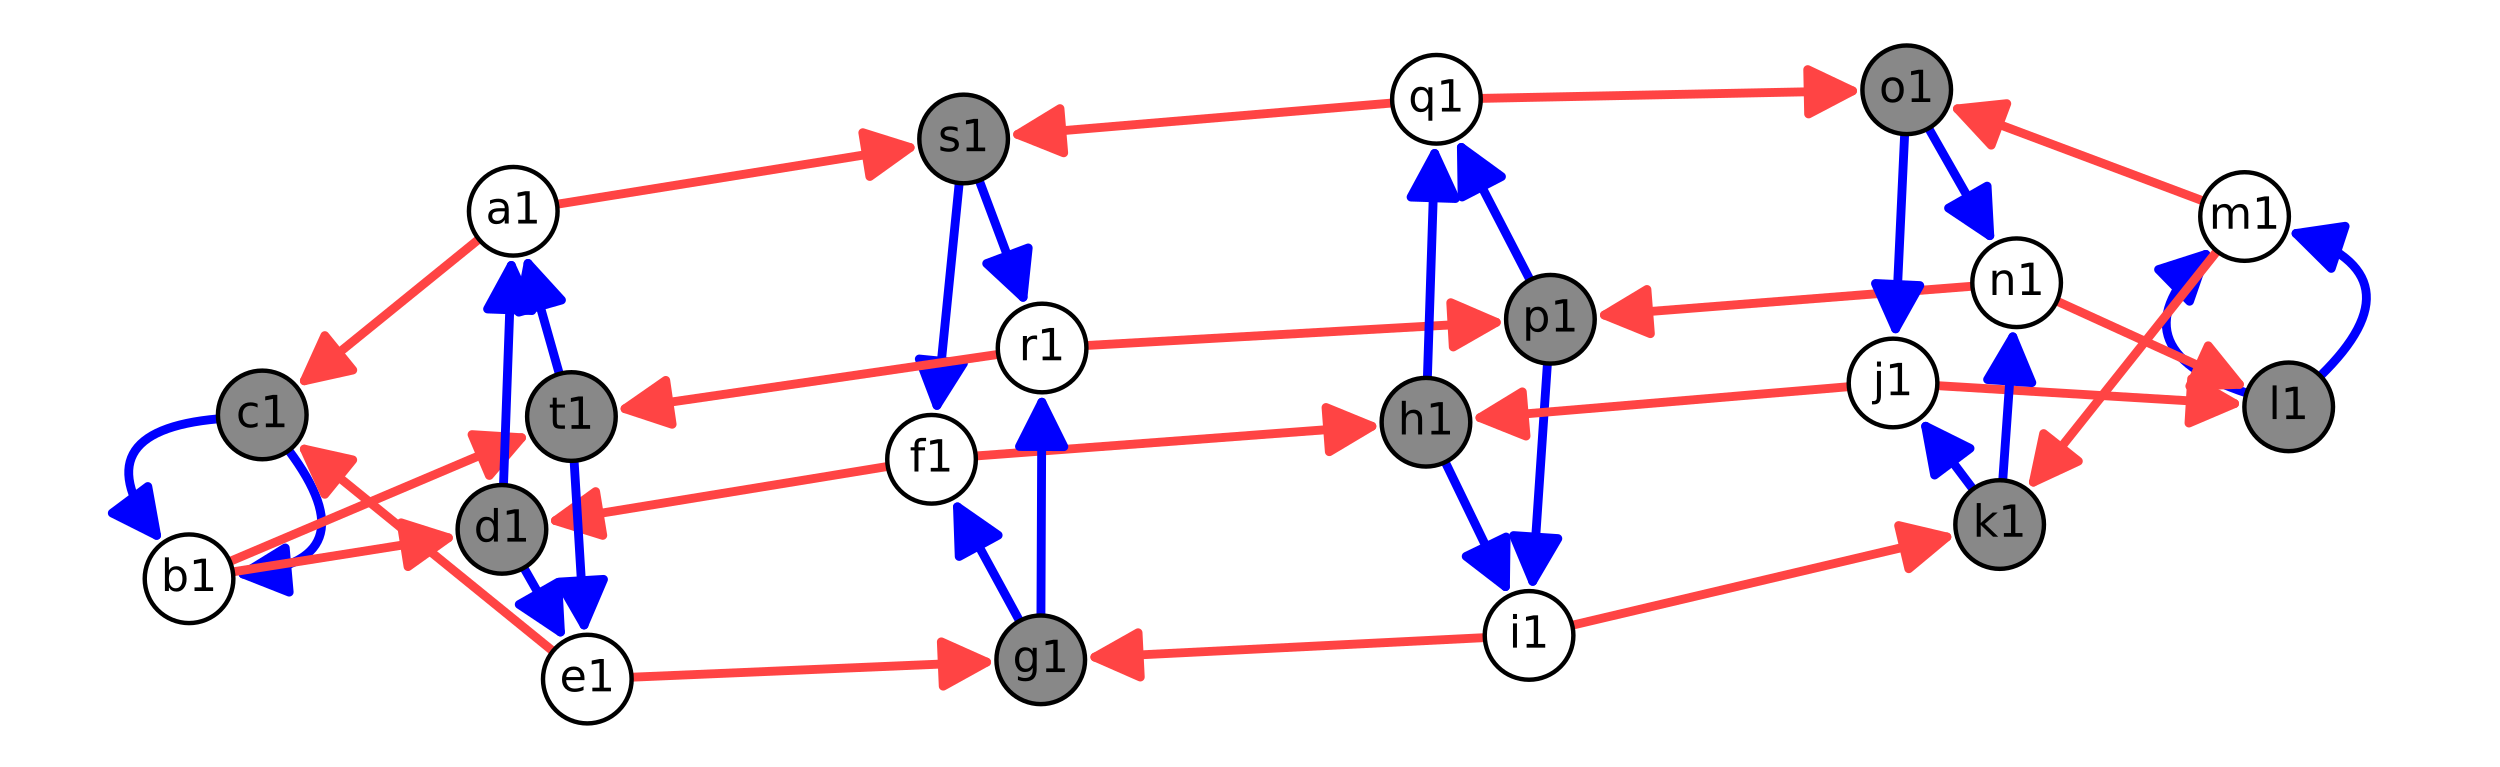 <?xml version="1.0" encoding="utf-8" standalone="no"?>
<!DOCTYPE svg PUBLIC "-//W3C//DTD SVG 1.1//EN"
  "http://www.w3.org/Graphics/SVG/1.1/DTD/svg11.dtd">
<!-- Created with matplotlib (http://matplotlib.org/) -->
<svg height="173pt" version="1.1" viewBox="0 0 564 173" width="564pt" xmlns="http://www.w3.org/2000/svg" xmlns:xlink="http://www.w3.org/1999/xlink">
 <defs>
  <style type="text/css">
*{stroke-linecap:butt;stroke-linejoin:round;stroke-miterlimit:100000;}
  </style>
 </defs>
 <g id="figure_1">
  <g id="patch_1">
   <path d="M 0 173.461 
L 564.48 173.461 
L 564.48 0 
L 0 0 
z
" style="fill:#ffffff;"/>
  </g>
  <g id="axes_1">
   <g id="patch_2">
    <path d="M 7.2 166.261 
L 557.28 166.261 
L 557.28 7.2 
L 7.2 7.2 
z
" style="fill:#ffffff;"/>
   </g>
   <g id="patch_3">
    <path clip-path="url(#p19820d0cd9)" d="M 54.835 129.487 
Q 84.036 126.893 65.149 101.618 
" style="fill:none;stroke:#0000ff;stroke-linecap:round;stroke-width:2.0;"/>
    <path clip-path="url(#p19820d0cd9)" d="M 65.238 133.582 
L 54.835 129.487 
L 64.353 123.621 
L 65.238 133.582 
z
" style="fill:#0000ff;stroke:#0000ff;stroke-linecap:round;stroke-width:2.0;"/>
   </g>
   <g id="patch_4">
    <path clip-path="url(#p19820d0cd9)" d="M 35.327 120.769 
Q 17.778 97.286 49.207 94.494 
" style="fill:none;stroke:#0000ff;stroke-linecap:round;stroke-width:2.0;"/>
    <path clip-path="url(#p19820d0cd9)" d="M 33.346 109.766 
L 35.327 120.769 
L 25.335 115.752 
L 33.346 109.766 
z
" style="fill:#0000ff;stroke:#0000ff;stroke-linecap:round;stroke-width:2.0;"/>
   </g>
   <g id="patch_5">
    <path clip-path="url(#p19820d0cd9)" d="M 523.481 84.801 
Q 546.702 62.123 517.996 52.671 
" style="fill:none;stroke:#0000ff;stroke-linecap:round;stroke-width:2.0;"/>
    <path clip-path="url(#p19820d0cd9)" d="M 525.931 60.548 
L 517.996 52.671 
L 529.059 51.05 
L 525.931 60.548 
z
" style="fill:#0000ff;stroke:#0000ff;stroke-linecap:round;stroke-width:2.0;"/>
   </g>
   <g id="patch_6">
    <path clip-path="url(#p19820d0cd9)" d="M 506.833 88.659 
Q 476.004 78.509 497.625 57.393 
" style="fill:none;stroke:#0000ff;stroke-linecap:round;stroke-width:2.0;"/>
    <path clip-path="url(#p19820d0cd9)" d="M 486.977 60.803 
L 497.625 57.393 
L 493.964 67.957 
L 486.977 60.803 
z
" style="fill:#0000ff;stroke:#0000ff;stroke-linecap:round;stroke-width:2.0;"/>
   </g>
   <g id="patch_7">
    <path clip-path="url(#p19820d0cd9)" d="M 345.781 131.142 
Q 347.364 107.687 349.098 82.002 
" style="fill:none;stroke:#0000ff;stroke-linecap:round;stroke-width:2.0;"/>
    <path clip-path="url(#p19820d0cd9)" d="M 351.443 121.501 
L 345.781 131.142 
L 341.466 120.828 
L 351.443 121.501 
z
" style="fill:#0000ff;stroke:#0000ff;stroke-linecap:round;stroke-width:2.0;"/>
   </g>
   <g id="patch_8">
    <path clip-path="url(#p19820d0cd9)" d="M 345.172 63.15 
Q 336.915 47.214 329.687 33.262 
" style="fill:none;stroke:#0000ff;stroke-linecap:round;stroke-width:2.0;"/>
    <path clip-path="url(#p19820d0cd9)" d="M 329.848 44.441 
L 329.687 33.262 
L 338.727 39.841 
L 329.848 44.441 
z
" style="fill:#0000ff;stroke:#0000ff;stroke-linecap:round;stroke-width:2.0;"/>
   </g>
   <g id="patch_9">
    <path clip-path="url(#p19820d0cd9)" d="M 68.659 101.325 
Q 95.831 123.407 124.739 146.899 
" style="fill:none;stroke:#ff4444;stroke-linecap:round;stroke-width:2.0;"/>
    <path clip-path="url(#p19820d0cd9)" d="M 73.266 111.512 
L 68.659 101.325 
L 79.572 103.751 
L 73.266 111.512 
z
" style="fill:#ff4444;stroke:#ff4444;stroke-linecap:round;stroke-width:2.0;"/>
   </g>
   <g id="patch_10">
    <path clip-path="url(#p19820d0cd9)" d="M 51.853 126.664 
Q 85.78 112.27 117.649 98.749 
" style="fill:none;stroke:#ff4444;stroke-linecap:round;stroke-width:2.0;"/>
    <path clip-path="url(#p19820d0cd9)" d="M 106.49 98.052 
L 117.649 98.749 
L 110.396 107.258 
L 106.49 98.052 
z
" style="fill:#ff4444;stroke:#ff4444;stroke-linecap:round;stroke-width:2.0;"/>
   </g>
   <g id="patch_11">
    <path clip-path="url(#p19820d0cd9)" d="M 434.429 96.171 
Q 439.094 102.367 445.105 110.349 
" style="fill:none;stroke:#0000ff;stroke-linecap:round;stroke-width:2.0;"/>
    <path clip-path="url(#p19820d0cd9)" d="M 436.45 107.167 
L 434.429 96.171 
L 444.439 101.152 
L 436.45 107.167 
z
" style="fill:#0000ff;stroke:#0000ff;stroke-linecap:round;stroke-width:2.0;"/>
   </g>
   <g id="patch_12">
    <path clip-path="url(#p19820d0cd9)" d="M 119.125 59.434 
Q 122.35 70.817 126.185 84.352 
" style="fill:none;stroke:#0000ff;stroke-linecap:round;stroke-width:2.0;"/>
    <path clip-path="url(#p19820d0cd9)" d="M 117.04 70.418 
L 119.125 59.434 
L 126.661 67.692 
L 117.04 70.418 
z
" style="fill:#0000ff;stroke:#0000ff;stroke-linecap:round;stroke-width:2.0;"/>
   </g>
   <g id="patch_13">
    <path clip-path="url(#p19820d0cd9)" d="M 211.374 91.443 
Q 213.774 67.483 216.397 41.297 
" style="fill:none;stroke:#0000ff;stroke-linecap:round;stroke-width:2.0;"/>
    <path clip-path="url(#p19820d0cd9)" d="M 217.346 81.991 
L 211.374 91.443 
L 207.395 80.995 
L 217.346 81.991 
z
" style="fill:#0000ff;stroke:#0000ff;stroke-linecap:round;stroke-width:2.0;"/>
   </g>
   <g id="patch_14">
    <path clip-path="url(#p19820d0cd9)" d="M 220.124 102.868 
Q 265.924 99.434 309.494 96.168 
" style="fill:none;stroke:#ff4444;stroke-linecap:round;stroke-width:2.0;"/>
    <path clip-path="url(#p19820d0cd9)" d="M 299.149 91.929 
L 309.494 96.168 
L 299.896 101.901 
L 299.149 91.929 
z
" style="fill:#ff4444;stroke:#ff4444;stroke-linecap:round;stroke-width:2.0;"/>
   </g>
   <g id="patch_15">
    <path clip-path="url(#p19820d0cd9)" d="M 314.096 23.236 
Q 270.726 26.875 229.585 30.327 
" style="fill:none;stroke:#ff4444;stroke-linecap:round;stroke-width:2.0;"/>
    <path clip-path="url(#p19820d0cd9)" d="M 239.968 34.473 
L 229.585 30.327 
L 239.132 24.508 
L 239.968 34.473 
z
" style="fill:#ff4444;stroke:#ff4444;stroke-linecap:round;stroke-width:2.0;"/>
   </g>
   <g id="patch_16">
    <path clip-path="url(#p19820d0cd9)" d="M 125.308 117.452 
Q 161.694 111.518 200.287 105.225 
" style="fill:none;stroke:#ff4444;stroke-linecap:round;stroke-width:2.0;"/>
    <path clip-path="url(#p19820d0cd9)" d="M 135.982 120.778 
L 125.308 117.452 
L 134.372 110.908 
L 135.982 120.778 
z
" style="fill:#ff4444;stroke:#ff4444;stroke-linecap:round;stroke-width:2.0;"/>
   </g>
   <g id="patch_17">
    <path clip-path="url(#p19820d0cd9)" d="M 118.186 128.106 
Q 122.865 136.313 126.437 142.577 
" style="fill:none;stroke:#0000ff;stroke-linecap:round;stroke-width:2.0;"/>
    <path clip-path="url(#p19820d0cd9)" d="M 125.828 131.414 
L 126.437 142.577 
L 117.141 136.367 
L 125.828 131.414 
z
" style="fill:#0000ff;stroke:#0000ff;stroke-linecap:round;stroke-width:2.0;"/>
   </g>
   <g id="patch_18">
    <path clip-path="url(#p19820d0cd9)" d="M 444.982 64.571 
Q 402.36 67.909 361.968 71.072 
" style="fill:none;stroke:#ff4444;stroke-linecap:round;stroke-width:2.0;"/>
    <path clip-path="url(#p19820d0cd9)" d="M 372.328 75.276 
L 361.968 71.072 
L 371.547 65.307 
L 372.328 75.276 
z
" style="fill:#ff4444;stroke:#ff4444;stroke-linecap:round;stroke-width:2.0;"/>
   </g>
   <g id="patch_19">
    <path clip-path="url(#p19820d0cd9)" d="M 448.895 53.161 
Q 442.552 42.024 435.102 28.944 
" style="fill:none;stroke:#0000ff;stroke-linecap:round;stroke-width:2.0;"/>
    <path clip-path="url(#p19820d0cd9)" d="M 448.29 41.997 
L 448.895 53.161 
L 439.601 46.946 
L 448.29 41.997 
z
" style="fill:#0000ff;stroke:#0000ff;stroke-linecap:round;stroke-width:2.0;"/>
   </g>
   <g id="patch_20">
    <path clip-path="url(#p19820d0cd9)" d="M 115.354 59.89 
Q 114.512 83.543 113.589 109.43 
" style="fill:none;stroke:#0000ff;stroke-linecap:round;stroke-width:2.0;"/>
    <path clip-path="url(#p19820d0cd9)" d="M 110.001 69.705 
L 115.354 59.89 
L 119.995 70.061 
L 110.001 69.705 
z
" style="fill:#0000ff;stroke:#0000ff;stroke-linecap:round;stroke-width:2.0;"/>
   </g>
   <g id="patch_21">
    <path clip-path="url(#p19820d0cd9)" d="M 326.047 104.253 
Q 333.325 119.3 339.63 132.335 
" style="fill:none;stroke:#0000ff;stroke-linecap:round;stroke-width:2.0;"/>
    <path clip-path="url(#p19820d0cd9)" d="M 339.777 121.155 
L 339.63 132.335 
L 330.774 125.51 
L 339.777 121.155 
z
" style="fill:#0000ff;stroke:#0000ff;stroke-linecap:round;stroke-width:2.0;"/>
   </g>
   <g id="patch_22">
    <path clip-path="url(#p19820d0cd9)" d="M 497.016 45.334 
Q 468.265 34.551 441.608 24.553 
" style="fill:none;stroke:#ff4444;stroke-linecap:round;stroke-width:2.0;"/>
    <path clip-path="url(#p19820d0cd9)" d="M 449.216 32.746 
L 441.608 24.553 
L 452.727 23.383 
L 449.216 32.746 
z
" style="fill:#ff4444;stroke:#ff4444;stroke-linecap:round;stroke-width:2.0;"/>
   </g>
   <g id="patch_23">
    <path clip-path="url(#p19820d0cd9)" d="M 52.525 129.009 
Q 77.942 124.995 101.15 121.33 
" style="fill:none;stroke:#ff4444;stroke-linecap:round;stroke-width:2.0;"/>
    <path clip-path="url(#p19820d0cd9)" d="M 90.492 117.951 
L 101.15 121.33 
L 92.052 127.829 
L 90.492 117.951 
z
" style="fill:#ff4444;stroke:#ff4444;stroke-linecap:round;stroke-width:2.0;"/>
   </g>
   <g id="patch_24">
    <path clip-path="url(#p19820d0cd9)" d="M 427.639 74.179 
Q 428.612 53.328 429.688 30.243 
" style="fill:none;stroke:#0000ff;stroke-linecap:round;stroke-width:2.0;"/>
    <path clip-path="url(#p19820d0cd9)" d="M 433.1 64.423 
L 427.639 74.179 
L 423.111 63.957 
L 433.1 64.423 
z
" style="fill:#0000ff;stroke:#0000ff;stroke-linecap:round;stroke-width:2.0;"/>
   </g>
   <g id="patch_25">
    <path clip-path="url(#p19820d0cd9)" d="M 337.558 72.718 
Q 292.434 75.269 245.078 77.946 
" style="fill:none;stroke:#ff4444;stroke-linecap:round;stroke-width:2.0;"/>
    <path clip-path="url(#p19820d0cd9)" d="M 327.291 68.29 
L 337.558 72.718 
L 327.856 78.274 
L 327.291 68.29 
z
" style="fill:#ff4444;stroke:#ff4444;stroke-linecap:round;stroke-width:2.0;"/>
   </g>
   <g id="patch_26">
    <path clip-path="url(#p19820d0cd9)" d="M 142.486 152.78 
Q 183.644 151.03 222.569 149.374 
" style="fill:none;stroke:#ff4444;stroke-linecap:round;stroke-width:2.0;"/>
    <path clip-path="url(#p19820d0cd9)" d="M 212.365 144.804 
L 222.569 149.374 
L 212.79 154.795 
L 212.365 144.804 
z
" style="fill:#ff4444;stroke:#ff4444;stroke-linecap:round;stroke-width:2.0;"/>
   </g>
   <g id="patch_27">
    <path clip-path="url(#p19820d0cd9)" d="M 234.835 138.857 
Q 234.944 113.682 235.043 90.743 
" style="fill:none;stroke:#0000ff;stroke-linecap:round;stroke-width:2.0;"/>
    <path clip-path="url(#p19820d0cd9)" d="M 230 100.721 
L 235.043 90.743 
L 240 100.765 
L 230 100.721 
z
" style="fill:#0000ff;stroke:#0000ff;stroke-linecap:round;stroke-width:2.0;"/>
   </g>
   <g id="patch_28">
    <path clip-path="url(#p19820d0cd9)" d="M 333.884 94.229 
Q 374.382 90.826 417.107 87.236 
" style="fill:none;stroke:#ff4444;stroke-linecap:round;stroke-width:2.0;"/>
    <path clip-path="url(#p19820d0cd9)" d="M 344.268 98.374 
L 333.884 94.229 
L 343.43 88.409 
L 344.268 98.374 
z
" style="fill:#ff4444;stroke:#ff4444;stroke-linecap:round;stroke-width:2.0;"/>
   </g>
   <g id="patch_29">
    <path clip-path="url(#p19820d0cd9)" d="M 437.049 87.001 
Q 471.699 89.092 504.118 91.049 
" style="fill:none;stroke:#ff4444;stroke-linecap:round;stroke-width:2.0;"/>
    <path clip-path="url(#p19820d0cd9)" d="M 494.437 85.456 
L 504.118 91.049 
L 493.835 95.437 
L 494.437 85.456 
z
" style="fill:#ff4444;stroke:#ff4444;stroke-linecap:round;stroke-width:2.0;"/>
   </g>
   <g id="patch_30">
    <path clip-path="url(#p19820d0cd9)" d="M 125.661 46.079 
Q 166.592 39.507 205.315 33.289 
" style="fill:none;stroke:#ff4444;stroke-linecap:round;stroke-width:2.0;"/>
    <path clip-path="url(#p19820d0cd9)" d="M 194.649 29.938 
L 205.315 33.289 
L 196.234 39.811 
L 194.649 29.938 
z
" style="fill:#ff4444;stroke:#ff4444;stroke-linecap:round;stroke-width:2.0;"/>
   </g>
   <g id="patch_31">
    <path clip-path="url(#p19820d0cd9)" d="M 131.758 140.993 
Q 130.704 123.588 129.515 103.95 
" style="fill:none;stroke:#0000ff;stroke-linecap:round;stroke-width:2.0;"/>
    <path clip-path="url(#p19820d0cd9)" d="M 136.144 130.71 
L 131.758 140.993 
L 126.162 131.314 
L 136.144 130.71 
z
" style="fill:#0000ff;stroke:#0000ff;stroke-linecap:round;stroke-width:2.0;"/>
   </g>
   <g id="patch_32">
    <path clip-path="url(#p19820d0cd9)" d="M 216.005 114.359 
Q 222.473 126.235 230.01 140.075 
" style="fill:none;stroke:#0000ff;stroke-linecap:round;stroke-width:2.0;"/>
    <path clip-path="url(#p19820d0cd9)" d="M 216.397 125.533 
L 216.005 114.359 
L 225.179 120.75 
L 216.397 125.533 
z
" style="fill:#0000ff;stroke:#0000ff;stroke-linecap:round;stroke-width:2.0;"/>
   </g>
   <g id="patch_33">
    <path clip-path="url(#p19820d0cd9)" d="M 108.026 53.963 
Q 87.477 70.637 68.665 85.901 
" style="fill:none;stroke:#ff4444;stroke-linecap:round;stroke-width:2.0;"/>
    <path clip-path="url(#p19820d0cd9)" d="M 79.58 83.483 
L 68.665 85.901 
L 73.279 75.718 
L 79.58 83.483 
z
" style="fill:#ff4444;stroke:#ff4444;stroke-linecap:round;stroke-width:2.0;"/>
   </g>
   <g id="patch_34">
    <path clip-path="url(#p19820d0cd9)" d="M 417.923 20.503 
Q 377.107 21.328 334.054 22.198 
" style="fill:none;stroke:#ff4444;stroke-linecap:round;stroke-width:2.0;"/>
    <path clip-path="url(#p19820d0cd9)" d="M 407.824 15.707 
L 417.923 20.503 
L 408.026 25.704 
L 407.824 15.707 
z
" style="fill:#ff4444;stroke:#ff4444;stroke-linecap:round;stroke-width:2.0;"/>
   </g>
   <g id="patch_35">
    <path clip-path="url(#p19820d0cd9)" d="M 230.797 67.057 
Q 226.245 54.93 220.907 40.709 
" style="fill:none;stroke:#0000ff;stroke-linecap:round;stroke-width:2.0;"/>
    <path clip-path="url(#p19820d0cd9)" d="M 231.964 55.937 
L 230.797 67.057 
L 222.602 59.452 
L 231.964 55.937 
z
" style="fill:#0000ff;stroke:#0000ff;stroke-linecap:round;stroke-width:2.0;"/>
   </g>
   <g id="patch_36">
    <path clip-path="url(#p19820d0cd9)" d="M 247.01 148.244 
Q 289.874 146.101 334.972 143.847 
" style="fill:none;stroke:#ff4444;stroke-linecap:round;stroke-width:2.0;"/>
    <path clip-path="url(#p19820d0cd9)" d="M 257.247 152.738 
L 247.01 148.244 
L 256.747 142.751 
L 257.247 152.738 
z
" style="fill:#ff4444;stroke:#ff4444;stroke-linecap:round;stroke-width:2.0;"/>
   </g>
   <g id="patch_37">
    <path clip-path="url(#p19820d0cd9)" d="M 451.82 108.362 
Q 453.034 91.063 454.092 75.994 
" style="fill:none;stroke:#0000ff;stroke-linecap:round;stroke-width:2.0;"/>
    <path clip-path="url(#p19820d0cd9)" d="M 448.404 85.62 
L 454.092 75.994 
L 458.379 86.32 
L 448.404 85.62 
z
" style="fill:#0000ff;stroke:#0000ff;stroke-linecap:round;stroke-width:2.0;"/>
   </g>
   <g id="patch_38">
    <path clip-path="url(#p19820d0cd9)" d="M 322.018 85.261 
Q 322.876 58.827 323.662 34.627 
" style="fill:none;stroke:#0000ff;stroke-linecap:round;stroke-width:2.0;"/>
    <path clip-path="url(#p19820d0cd9)" d="M 318.34 44.46 
L 323.662 34.627 
L 328.335 44.784 
L 318.34 44.46 
z
" style="fill:#0000ff;stroke:#0000ff;stroke-linecap:round;stroke-width:2.0;"/>
   </g>
   <g id="patch_39">
    <path clip-path="url(#p19820d0cd9)" d="M 225.203 79.95 
Q 182.003 86.24 141.016 92.208 
" style="fill:none;stroke:#ff4444;stroke-linecap:round;stroke-width:2.0;"/>
    <path clip-path="url(#p19820d0cd9)" d="M 151.632 95.715 
L 141.016 92.208 
L 150.192 85.82 
L 151.632 95.715 
z
" style="fill:#ff4444;stroke:#ff4444;stroke-linecap:round;stroke-width:2.0;"/>
   </g>
   <g id="patch_40">
    <path clip-path="url(#p19820d0cd9)" d="M 505.199 86.709 
Q 485.639 77.788 464.045 67.94 
" style="fill:none;stroke:#ff4444;stroke-linecap:round;stroke-width:2.0;"/>
    <path clip-path="url(#p19820d0cd9)" d="M 498.175 78.011 
L 505.199 86.709 
L 494.026 87.109 
L 498.175 78.011 
z
" style="fill:#ff4444;stroke:#ff4444;stroke-linecap:round;stroke-width:2.0;"/>
   </g>
   <g id="patch_41">
    <path clip-path="url(#p19820d0cd9)" d="M 458.734 108.76 
Q 478.748 83.59 500.154 56.67 
" style="fill:none;stroke:#ff4444;stroke-linecap:round;stroke-width:2.0;"/>
    <path clip-path="url(#p19820d0cd9)" d="M 468.871 104.044 
L 458.734 108.76 
L 461.044 97.821 
L 468.871 104.044 
z
" style="fill:#ff4444;stroke:#ff4444;stroke-linecap:round;stroke-width:2.0;"/>
   </g>
   <g id="patch_42">
    <path clip-path="url(#p19820d0cd9)" d="M 354.688 141.055 
Q 398.038 130.841 439.212 121.14 
" style="fill:none;stroke:#ff4444;stroke-linecap:round;stroke-width:2.0;"/>
    <path clip-path="url(#p19820d0cd9)" d="M 428.332 118.567 
L 439.212 121.14 
L 430.625 128.3 
L 428.332 118.567 
z
" style="fill:#ff4444;stroke:#ff4444;stroke-linecap:round;stroke-width:2.0;"/>
   </g>
   <g id="matplotlib.axis_1"/>
   <g id="matplotlib.axis_2"/>
   <g id="patch_43">
    <path d="M 59.165 103.607 
C 61.816 103.607 64.359 102.553 66.234 100.679 
C 68.109 98.804 69.162 96.261 69.162 93.609 
C 69.162 90.958 68.109 88.415 66.234 86.54 
C 64.359 84.665 61.816 83.612 59.165 83.612 
C 56.513 83.612 53.97 84.665 52.096 86.54 
C 50.221 88.415 49.167 90.958 49.167 93.609 
C 49.167 96.261 50.221 98.804 52.096 100.679 
C 53.97 102.553 56.513 103.607 59.165 103.607 
z
" style="fill:#888888;stroke:#000000;stroke-linejoin:miter;"/>
   </g>
   <g id="patch_44">
    <path d="M 113.234 129.419 
C 115.885 129.419 118.428 128.365 120.303 126.49 
C 122.178 124.616 123.231 122.073 123.231 119.421 
C 123.231 116.77 122.178 114.227 120.303 112.352 
C 118.428 110.477 115.885 109.424 113.234 109.424 
C 110.582 109.424 108.039 110.477 106.164 112.352 
C 104.29 114.227 103.236 116.77 103.236 119.421 
C 103.236 122.073 104.29 124.616 106.164 126.49 
C 108.039 128.365 110.582 129.419 113.234 129.419 
z
" style="fill:#888888;stroke:#000000;stroke-linejoin:miter;"/>
   </g>
   <g id="patch_45">
    <path d="M 234.791 158.852 
C 237.443 158.852 239.986 157.799 241.861 155.924 
C 243.735 154.049 244.789 151.506 244.789 148.855 
C 244.789 146.203 243.735 143.66 241.861 141.785 
C 239.986 139.911 237.443 138.857 234.791 138.857 
C 232.14 138.857 229.597 139.911 227.722 141.785 
C 225.847 143.66 224.794 146.203 224.794 148.855 
C 224.794 151.506 225.847 154.049 227.722 155.924 
C 229.597 157.799 232.14 158.852 234.791 158.852 
z
" style="fill:#888888;stroke:#000000;stroke-linejoin:miter;"/>
   </g>
   <g id="patch_46">
    <path d="M 321.694 105.251 
C 324.345 105.251 326.888 104.197 328.763 102.322 
C 330.638 100.448 331.691 97.905 331.691 95.253 
C 331.691 92.602 330.638 90.059 328.763 88.184 
C 326.888 86.309 324.345 85.256 321.694 85.256 
C 319.042 85.256 316.499 86.309 314.624 88.184 
C 312.75 90.059 311.696 92.602 311.696 95.253 
C 311.696 97.905 312.75 100.448 314.624 102.322 
C 316.499 104.197 319.042 105.251 321.694 105.251 
z
" style="fill:#888888;stroke:#000000;stroke-linejoin:miter;"/>
   </g>
   <g id="patch_47">
    <path d="M 451.119 128.332 
C 453.771 128.332 456.314 127.279 458.189 125.404 
C 460.063 123.529 461.117 120.986 461.117 118.335 
C 461.117 115.683 460.063 113.14 458.189 111.265 
C 456.314 109.391 453.771 108.337 451.119 108.337 
C 448.468 108.337 445.925 109.391 444.05 111.265 
C 442.175 113.14 441.122 115.683 441.122 118.335 
C 441.122 120.986 442.175 123.529 444.05 125.404 
C 445.925 127.279 448.468 128.332 451.119 128.332 
z
" style="fill:#888888;stroke:#000000;stroke-linejoin:miter;"/>
   </g>
   <g id="patch_48">
    <path d="M 516.329 101.783 
C 518.981 101.783 521.524 100.73 523.398 98.855 
C 525.273 96.98 526.327 94.437 526.327 91.786 
C 526.327 89.135 525.273 86.591 523.398 84.717 
C 521.524 82.842 518.981 81.788 516.329 81.788 
C 513.678 81.788 511.135 82.842 509.26 84.717 
C 507.385 86.591 506.332 89.135 506.332 91.786 
C 506.332 94.437 507.385 96.98 509.26 98.855 
C 511.135 100.73 513.678 101.783 516.329 101.783 
z
" style="fill:#888888;stroke:#000000;stroke-linejoin:miter;"/>
   </g>
   <g id="patch_49">
    <path d="M 430.154 30.254 
C 432.806 30.254 435.349 29.2 437.223 27.326 
C 439.098 25.451 440.152 22.908 440.152 20.256 
C 440.152 17.605 439.098 15.062 437.223 13.187 
C 435.349 11.312 432.806 10.259 430.154 10.259 
C 427.503 10.259 424.96 11.312 423.085 13.187 
C 421.21 15.062 420.157 17.605 420.157 20.256 
C 420.157 22.908 421.21 25.451 423.085 27.326 
C 424.96 29.2 427.503 30.254 430.154 30.254 
z
" style="fill:#888888;stroke:#000000;stroke-linejoin:miter;"/>
   </g>
   <g id="patch_50">
    <path d="M 349.772 82.025 
C 352.423 82.025 354.966 80.971 356.841 79.096 
C 358.716 77.222 359.769 74.679 359.769 72.027 
C 359.769 69.376 358.716 66.833 356.841 64.958 
C 354.966 63.083 352.423 62.03 349.772 62.03 
C 347.12 62.03 344.577 63.083 342.702 64.958 
C 340.828 66.833 339.774 69.376 339.774 72.027 
C 339.774 74.679 340.828 77.222 342.702 79.096 
C 344.577 80.971 347.12 82.025 349.772 82.025 
z
" style="fill:#888888;stroke:#000000;stroke-linejoin:miter;"/>
   </g>
   <g id="patch_51">
    <path d="M 217.394 41.347 
C 220.045 41.347 222.589 40.294 224.463 38.419 
C 226.338 36.544 227.392 34.001 227.392 31.349 
C 227.392 28.698 226.338 26.155 224.463 24.28 
C 222.589 22.405 220.045 21.352 217.394 21.352 
C 214.743 21.352 212.2 22.405 210.325 24.28 
C 208.45 26.155 207.397 28.698 207.397 31.349 
C 207.397 34.001 208.45 36.544 210.325 38.419 
C 212.2 40.294 214.743 41.347 217.394 41.347 
z
" style="fill:#888888;stroke:#000000;stroke-linejoin:miter;"/>
   </g>
   <g id="patch_52">
    <path d="M 128.91 103.968 
C 131.562 103.968 134.105 102.915 135.98 101.04 
C 137.855 99.165 138.908 96.622 138.908 93.971 
C 138.908 91.32 137.855 88.776 135.98 86.902 
C 134.105 85.027 131.562 83.973 128.91 83.973 
C 126.259 83.973 123.716 85.027 121.841 86.902 
C 119.966 88.776 118.913 91.32 118.913 93.971 
C 118.913 96.622 119.966 99.165 121.841 101.04 
C 123.716 102.915 126.259 103.968 128.91 103.968 
z
" style="fill:#888888;stroke:#000000;stroke-linejoin:miter;"/>
   </g>
   <g id="patch_53">
    <path d="M 115.79 57.661 
C 118.441 57.661 120.984 56.608 122.859 54.733 
C 124.734 52.858 125.787 50.315 125.787 47.664 
C 125.787 45.013 124.734 42.469 122.859 40.595 
C 120.984 38.72 118.441 37.666 115.79 37.666 
C 113.138 37.666 110.595 38.72 108.721 40.595 
C 106.846 42.469 105.792 45.013 105.792 47.664 
C 105.792 50.315 106.846 52.858 108.721 54.733 
C 110.595 56.608 113.138 57.661 115.79 57.661 
z
" style="fill:#ffffff;stroke:#000000;stroke-linejoin:miter;"/>
   </g>
   <g id="patch_54">
    <path d="M 42.65 140.567 
C 45.301 140.567 47.844 139.513 49.719 137.638 
C 51.594 135.764 52.647 133.22 52.647 130.569 
C 52.647 127.918 51.594 125.375 49.719 123.5 
C 47.844 121.625 45.301 120.572 42.65 120.572 
C 39.998 120.572 37.455 121.625 35.58 123.5 
C 33.705 125.375 32.652 127.918 32.652 130.569 
C 32.652 133.22 33.705 135.764 35.58 137.638 
C 37.455 139.513 39.998 140.567 42.65 140.567 
z
" style="fill:#ffffff;stroke:#000000;stroke-linejoin:miter;"/>
   </g>
   <g id="patch_55">
    <path d="M 132.497 163.202 
C 135.149 163.202 137.692 162.149 139.566 160.274 
C 141.441 158.399 142.495 155.856 142.495 153.205 
C 142.495 150.553 141.441 148.01 139.566 146.135 
C 137.692 144.261 135.149 143.207 132.497 143.207 
C 129.846 143.207 127.303 144.261 125.428 146.135 
C 123.553 148.01 122.5 150.553 122.5 153.205 
C 122.5 155.856 123.553 158.399 125.428 160.274 
C 127.303 162.149 129.846 163.202 132.497 163.202 
z
" style="fill:#ffffff;stroke:#000000;stroke-linejoin:miter;"/>
   </g>
   <g id="patch_56">
    <path d="M 210.154 113.613 
C 212.806 113.613 215.349 112.56 217.223 110.685 
C 219.098 108.81 220.152 106.267 220.152 103.616 
C 220.152 100.964 219.098 98.421 217.223 96.546 
C 215.349 94.672 212.806 93.618 210.154 93.618 
C 207.503 93.618 204.96 94.672 203.085 96.546 
C 201.21 98.421 200.157 100.964 200.157 103.616 
C 200.157 106.267 201.21 108.81 203.085 110.685 
C 204.96 112.56 207.503 113.613 210.154 113.613 
z
" style="fill:#ffffff;stroke:#000000;stroke-linejoin:miter;"/>
   </g>
   <g id="patch_57">
    <path d="M 344.957 153.345 
C 347.608 153.345 350.151 152.292 352.026 150.417 
C 353.901 148.542 354.954 145.999 354.954 143.348 
C 354.954 140.696 353.901 138.153 352.026 136.278 
C 350.151 134.404 347.608 133.35 344.957 133.35 
C 342.305 133.35 339.762 134.404 337.888 136.278 
C 336.013 138.153 334.959 140.696 334.959 143.348 
C 334.959 145.999 336.013 148.542 337.888 150.417 
C 339.762 152.292 342.305 153.345 344.957 153.345 
z
" style="fill:#ffffff;stroke:#000000;stroke-linejoin:miter;"/>
   </g>
   <g id="patch_58">
    <path d="M 427.069 96.397 
C 429.721 96.397 432.264 95.343 434.139 93.468 
C 436.014 91.594 437.067 89.05 437.067 86.399 
C 437.067 83.748 436.014 81.205 434.139 79.33 
C 432.264 77.455 429.721 76.402 427.069 76.402 
C 424.418 76.402 421.875 77.455 420 79.33 
C 418.125 81.205 417.072 83.748 417.072 86.399 
C 417.072 89.05 418.125 91.594 420 93.468 
C 421.875 95.343 424.418 96.397 427.069 96.397 
z
" style="fill:#ffffff;stroke:#000000;stroke-linejoin:miter;"/>
   </g>
   <g id="patch_59">
    <path d="M 506.377 58.843 
C 509.028 58.843 511.571 57.789 513.446 55.915 
C 515.321 54.04 516.374 51.497 516.374 48.845 
C 516.374 46.194 515.321 43.651 513.446 41.776 
C 511.571 39.901 509.028 38.848 506.377 38.848 
C 503.725 38.848 501.182 39.901 499.307 41.776 
C 497.432 43.651 496.379 46.194 496.379 48.845 
C 496.379 51.497 497.432 54.04 499.307 55.915 
C 501.182 57.789 503.725 58.843 506.377 58.843 
z
" style="fill:#ffffff;stroke:#000000;stroke-linejoin:miter;"/>
   </g>
   <g id="patch_60">
    <path d="M 454.949 73.788 
C 457.6 73.788 460.143 72.735 462.018 70.86 
C 463.893 68.985 464.946 66.442 464.946 63.791 
C 464.946 61.14 463.893 58.596 462.018 56.722 
C 460.143 54.847 457.6 53.793 454.949 53.793 
C 452.298 53.793 449.754 54.847 447.88 56.722 
C 446.005 58.596 444.951 61.14 444.951 63.791 
C 444.951 66.442 446.005 68.985 447.88 70.86 
C 449.754 72.735 452.298 73.788 454.949 73.788 
z
" style="fill:#ffffff;stroke:#000000;stroke-linejoin:miter;"/>
   </g>
   <g id="patch_61">
    <path d="M 324.059 32.398 
C 326.71 32.398 329.253 31.344 331.128 29.469 
C 333.003 27.595 334.056 25.052 334.056 22.4 
C 334.056 19.749 333.003 17.206 331.128 15.331 
C 329.253 13.456 326.71 12.403 324.059 12.403 
C 321.408 12.403 318.864 13.456 316.99 15.331 
C 315.115 17.206 314.061 19.749 314.061 22.4 
C 314.061 25.052 315.115 27.595 316.99 29.469 
C 318.864 31.344 321.408 32.398 324.059 32.398 
z
" style="fill:#ffffff;stroke:#000000;stroke-linejoin:miter;"/>
   </g>
   <g id="patch_62">
    <path d="M 235.096 88.507 
C 237.748 88.507 240.291 87.454 242.166 85.579 
C 244.04 83.704 245.094 81.161 245.094 78.51 
C 245.094 75.859 244.04 73.315 242.166 71.441 
C 240.291 69.566 237.748 68.512 235.096 68.512 
C 232.445 68.512 229.902 69.566 228.027 71.441 
C 226.152 73.315 225.099 75.859 225.099 78.51 
C 225.099 81.161 226.152 83.704 228.027 85.579 
C 229.902 87.454 232.445 88.507 235.096 88.507 
z
" style="fill:#ffffff;stroke:#000000;stroke-linejoin:miter;"/>
   </g>
   <g id="text_1">
    <!-- a1 -->
    <defs>
     <path d="M 12.406 8.297 
L 28.516 8.297 
L 28.516 63.922 
L 10.984 60.406 
L 10.984 69.391 
L 28.422 72.906 
L 38.281 72.906 
L 38.281 8.297 
L 54.391 8.297 
L 54.391 0 
L 12.406 0 
z
" id="BitstreamVeraSans-Roman-31"/>
     <path d="M 34.281 27.484 
Q 23.391 27.484 19.188 25 
Q 14.984 22.516 14.984 16.5 
Q 14.984 11.719 18.141 8.906 
Q 21.297 6.109 26.703 6.109 
Q 34.188 6.109 38.703 11.406 
Q 43.219 16.703 43.219 25.484 
L 43.219 27.484 
z
M 52.203 31.203 
L 52.203 0 
L 43.219 0 
L 43.219 8.297 
Q 40.141 3.328 35.547 0.953 
Q 30.953 -1.422 24.312 -1.422 
Q 15.922 -1.422 10.953 3.297 
Q 6 8.016 6 15.922 
Q 6 25.141 12.172 29.828 
Q 18.359 34.516 30.609 34.516 
L 43.219 34.516 
L 43.219 35.406 
Q 43.219 41.609 39.141 45 
Q 35.062 48.391 27.688 48.391 
Q 23 48.391 18.547 47.266 
Q 14.109 46.141 10.016 43.891 
L 10.016 52.203 
Q 14.938 54.109 19.578 55.047 
Q 24.219 56 28.609 56 
Q 40.484 56 46.344 49.844 
Q 52.203 43.703 52.203 31.203 
" id="BitstreamVeraSans-Roman-61"/>
    </defs>
    <g transform="translate(109.544 50.423)scale(0.1 -0.1)">
     <use xlink:href="#BitstreamVeraSans-Roman-61"/>
     <use x="61.279" xlink:href="#BitstreamVeraSans-Roman-31"/>
    </g>
   </g>
   <g id="text_2">
    <!-- b1 -->
    <defs>
     <path d="M 48.688 27.297 
Q 48.688 37.203 44.609 42.844 
Q 40.531 48.484 33.406 48.484 
Q 26.266 48.484 22.188 42.844 
Q 18.109 37.203 18.109 27.297 
Q 18.109 17.391 22.188 11.75 
Q 26.266 6.109 33.406 6.109 
Q 40.531 6.109 44.609 11.75 
Q 48.688 17.391 48.688 27.297 
M 18.109 46.391 
Q 20.953 51.266 25.266 53.625 
Q 29.594 56 35.594 56 
Q 45.562 56 51.781 48.094 
Q 58.016 40.188 58.016 27.297 
Q 58.016 14.406 51.781 6.484 
Q 45.562 -1.422 35.594 -1.422 
Q 29.594 -1.422 25.266 0.953 
Q 20.953 3.328 18.109 8.203 
L 18.109 0 
L 9.078 0 
L 9.078 75.984 
L 18.109 75.984 
z
" id="BitstreamVeraSans-Roman-62"/>
    </defs>
    <g transform="translate(36.294 133.328)scale(0.1 -0.1)">
     <use xlink:href="#BitstreamVeraSans-Roman-62"/>
     <use x="63.477" xlink:href="#BitstreamVeraSans-Roman-31"/>
    </g>
   </g>
   <g id="text_3">
    <!-- c1 -->
    <defs>
     <path d="M 48.781 52.594 
L 48.781 44.188 
Q 44.969 46.297 41.141 47.344 
Q 37.312 48.391 33.406 48.391 
Q 24.656 48.391 19.812 42.844 
Q 14.984 37.312 14.984 27.297 
Q 14.984 17.281 19.812 11.734 
Q 24.656 6.203 33.406 6.203 
Q 37.312 6.203 41.141 7.25 
Q 44.969 8.297 48.781 10.406 
L 48.781 2.094 
Q 45.016 0.344 40.984 -0.531 
Q 36.969 -1.422 32.422 -1.422 
Q 20.062 -1.422 12.781 6.344 
Q 5.516 14.109 5.516 27.297 
Q 5.516 40.672 12.859 48.328 
Q 20.219 56 33.016 56 
Q 37.156 56 41.109 55.141 
Q 45.062 54.297 48.781 52.594 
" id="BitstreamVeraSans-Roman-63"/>
    </defs>
    <g transform="translate(53.234 96.369)scale(0.1 -0.1)">
     <use xlink:href="#BitstreamVeraSans-Roman-63"/>
     <use x="54.98" xlink:href="#BitstreamVeraSans-Roman-31"/>
    </g>
   </g>
   <g id="text_4">
    <!-- d1 -->
    <defs>
     <path d="M 45.406 46.391 
L 45.406 75.984 
L 54.391 75.984 
L 54.391 0 
L 45.406 0 
L 45.406 8.203 
Q 42.578 3.328 38.25 0.953 
Q 33.938 -1.422 27.875 -1.422 
Q 17.969 -1.422 11.734 6.484 
Q 5.516 14.406 5.516 27.297 
Q 5.516 40.188 11.734 48.094 
Q 17.969 56 27.875 56 
Q 33.938 56 38.25 53.625 
Q 42.578 51.266 45.406 46.391 
M 14.797 27.297 
Q 14.797 17.391 18.875 11.75 
Q 22.953 6.109 30.078 6.109 
Q 37.203 6.109 41.297 11.75 
Q 45.406 17.391 45.406 27.297 
Q 45.406 37.203 41.297 42.844 
Q 37.203 48.484 30.078 48.484 
Q 22.953 48.484 18.875 42.844 
Q 14.797 37.203 14.797 27.297 
" id="BitstreamVeraSans-Roman-64"/>
    </defs>
    <g transform="translate(106.878 122.181)scale(0.1 -0.1)">
     <use xlink:href="#BitstreamVeraSans-Roman-64"/>
     <use x="63.477" xlink:href="#BitstreamVeraSans-Roman-31"/>
    </g>
   </g>
   <g id="text_5">
    <!-- e1 -->
    <defs>
     <path d="M 56.203 29.594 
L 56.203 25.203 
L 14.891 25.203 
Q 15.484 15.922 20.484 11.062 
Q 25.484 6.203 34.422 6.203 
Q 39.594 6.203 44.453 7.469 
Q 49.312 8.734 54.109 11.281 
L 54.109 2.781 
Q 49.266 0.734 44.188 -0.344 
Q 39.109 -1.422 33.891 -1.422 
Q 20.797 -1.422 13.156 6.188 
Q 5.516 13.812 5.516 26.812 
Q 5.516 40.234 12.766 48.109 
Q 20.016 56 32.328 56 
Q 43.359 56 49.781 48.891 
Q 56.203 41.797 56.203 29.594 
M 47.219 32.234 
Q 47.125 39.594 43.094 43.984 
Q 39.062 48.391 32.422 48.391 
Q 24.906 48.391 20.391 44.141 
Q 15.875 39.891 15.188 32.172 
z
" id="BitstreamVeraSans-Roman-65"/>
    </defs>
    <g transform="translate(126.239 155.964)scale(0.1 -0.1)">
     <use xlink:href="#BitstreamVeraSans-Roman-65"/>
     <use x="61.523" xlink:href="#BitstreamVeraSans-Roman-31"/>
    </g>
   </g>
   <g id="text_6">
    <!-- f1 -->
    <defs>
     <path d="M 37.109 75.984 
L 37.109 68.5 
L 28.516 68.5 
Q 23.688 68.5 21.797 66.547 
Q 19.922 64.594 19.922 59.516 
L 19.922 54.688 
L 34.719 54.688 
L 34.719 47.703 
L 19.922 47.703 
L 19.922 0 
L 10.891 0 
L 10.891 47.703 
L 2.297 47.703 
L 2.297 54.688 
L 10.891 54.688 
L 10.891 58.5 
Q 10.891 67.625 15.141 71.797 
Q 19.391 75.984 28.609 75.984 
z
" id="BitstreamVeraSans-Roman-66"/>
    </defs>
    <g transform="translate(205.213 106.375)scale(0.1 -0.1)">
     <use xlink:href="#BitstreamVeraSans-Roman-66"/>
     <use x="35.205" xlink:href="#BitstreamVeraSans-Roman-31"/>
    </g>
   </g>
   <g id="text_7">
    <!-- g1 -->
    <defs>
     <path d="M 45.406 27.984 
Q 45.406 37.75 41.375 43.109 
Q 37.359 48.484 30.078 48.484 
Q 22.859 48.484 18.828 43.109 
Q 14.797 37.75 14.797 27.984 
Q 14.797 18.266 18.828 12.891 
Q 22.859 7.516 30.078 7.516 
Q 37.359 7.516 41.375 12.891 
Q 45.406 18.266 45.406 27.984 
M 54.391 6.781 
Q 54.391 -7.172 48.188 -13.984 
Q 42 -20.797 29.203 -20.797 
Q 24.469 -20.797 20.266 -20.094 
Q 16.062 -19.391 12.109 -17.922 
L 12.109 -9.188 
Q 16.062 -11.328 19.922 -12.344 
Q 23.781 -13.375 27.781 -13.375 
Q 36.625 -13.375 41.016 -8.766 
Q 45.406 -4.156 45.406 5.172 
L 45.406 9.625 
Q 42.625 4.781 38.281 2.391 
Q 33.938 0 27.875 0 
Q 17.828 0 11.672 7.656 
Q 5.516 15.328 5.516 27.984 
Q 5.516 40.672 11.672 48.328 
Q 17.828 56 27.875 56 
Q 33.938 56 38.281 53.609 
Q 42.625 51.219 45.406 46.391 
L 45.406 54.688 
L 54.391 54.688 
z
" id="BitstreamVeraSans-Roman-67"/>
    </defs>
    <g transform="translate(228.436 151.614)scale(0.1 -0.1)">
     <use xlink:href="#BitstreamVeraSans-Roman-67"/>
     <use x="63.477" xlink:href="#BitstreamVeraSans-Roman-31"/>
    </g>
   </g>
   <g id="text_8">
    <!-- h1 -->
    <defs>
     <path d="M 54.891 33.016 
L 54.891 0 
L 45.906 0 
L 45.906 32.719 
Q 45.906 40.484 42.875 44.328 
Q 39.844 48.188 33.797 48.188 
Q 26.516 48.188 22.312 43.547 
Q 18.109 38.922 18.109 30.906 
L 18.109 0 
L 9.078 0 
L 9.078 75.984 
L 18.109 75.984 
L 18.109 46.188 
Q 21.344 51.125 25.703 53.562 
Q 30.078 56 35.797 56 
Q 45.219 56 50.047 50.172 
Q 54.891 44.344 54.891 33.016 
" id="BitstreamVeraSans-Roman-68"/>
    </defs>
    <g transform="translate(315.344 98.013)scale(0.1 -0.1)">
     <use xlink:href="#BitstreamVeraSans-Roman-68"/>
     <use x="63.379" xlink:href="#BitstreamVeraSans-Roman-31"/>
    </g>
   </g>
   <g id="text_9">
    <!-- i1 -->
    <defs>
     <path d="M 9.422 54.688 
L 18.406 54.688 
L 18.406 0 
L 9.422 0 
z
M 9.422 75.984 
L 18.406 75.984 
L 18.406 64.594 
L 9.422 64.594 
z
" id="BitstreamVeraSans-Roman-69"/>
    </defs>
    <g transform="translate(340.386 146.107)scale(0.1 -0.1)">
     <use xlink:href="#BitstreamVeraSans-Roman-69"/>
     <use x="27.783" xlink:href="#BitstreamVeraSans-Roman-31"/>
    </g>
   </g>
   <g id="text_10">
    <!-- j1 -->
    <defs>
     <path d="M 9.422 54.688 
L 18.406 54.688 
L 18.406 -0.984 
Q 18.406 -11.422 14.422 -16.109 
Q 10.453 -20.797 1.609 -20.797 
L -1.812 -20.797 
L -1.812 -13.188 
L 0.594 -13.188 
Q 5.719 -13.188 7.562 -10.812 
Q 9.422 -8.453 9.422 -0.984 
z
M 9.422 75.984 
L 18.406 75.984 
L 18.406 64.594 
L 9.422 64.594 
z
" id="BitstreamVeraSans-Roman-6a"/>
    </defs>
    <g transform="translate(422.499 89.158)scale(0.1 -0.1)">
     <use xlink:href="#BitstreamVeraSans-Roman-6a"/>
     <use x="27.783" xlink:href="#BitstreamVeraSans-Roman-31"/>
    </g>
   </g>
   <g id="text_11">
    <!-- k1 -->
    <defs>
     <path d="M 9.078 75.984 
L 18.109 75.984 
L 18.109 31.109 
L 44.922 54.688 
L 56.391 54.688 
L 27.391 29.109 
L 57.625 0 
L 45.906 0 
L 18.109 26.703 
L 18.109 0 
L 9.078 0 
z
" id="BitstreamVeraSans-Roman-6b"/>
    </defs>
    <g transform="translate(445.043 121.094)scale(0.1 -0.1)">
     <use xlink:href="#BitstreamVeraSans-Roman-6b"/>
     <use x="57.91" xlink:href="#BitstreamVeraSans-Roman-31"/>
    </g>
   </g>
   <g id="text_12">
    <!-- l1 -->
    <defs>
     <path d="M 9.422 75.984 
L 18.406 75.984 
L 18.406 0 
L 9.422 0 
z
" id="BitstreamVeraSans-Roman-6c"/>
    </defs>
    <g transform="translate(511.759 94.545)scale(0.1 -0.1)">
     <use xlink:href="#BitstreamVeraSans-Roman-6c"/>
     <use x="27.783" xlink:href="#BitstreamVeraSans-Roman-31"/>
    </g>
   </g>
   <g id="text_13">
    <!-- m1 -->
    <defs>
     <path d="M 52 44.188 
Q 55.375 50.25 60.062 53.125 
Q 64.75 56 71.094 56 
Q 79.641 56 84.281 50.016 
Q 88.922 44.047 88.922 33.016 
L 88.922 0 
L 79.891 0 
L 79.891 32.719 
Q 79.891 40.578 77.094 44.375 
Q 74.312 48.188 68.609 48.188 
Q 61.625 48.188 57.562 43.547 
Q 53.516 38.922 53.516 30.906 
L 53.516 0 
L 44.484 0 
L 44.484 32.719 
Q 44.484 40.625 41.703 44.406 
Q 38.922 48.188 33.109 48.188 
Q 26.219 48.188 22.156 43.531 
Q 18.109 38.875 18.109 30.906 
L 18.109 0 
L 9.078 0 
L 9.078 54.688 
L 18.109 54.688 
L 18.109 46.188 
Q 21.188 51.219 25.484 53.609 
Q 29.781 56 35.688 56 
Q 41.656 56 45.828 52.969 
Q 50 49.953 52 44.188 
" id="BitstreamVeraSans-Roman-6d"/>
    </defs>
    <g transform="translate(498.325 51.605)scale(0.1 -0.1)">
     <use xlink:href="#BitstreamVeraSans-Roman-6d"/>
     <use x="97.412" xlink:href="#BitstreamVeraSans-Roman-31"/>
    </g>
   </g>
   <g id="text_14">
    <!-- n1 -->
    <defs>
     <path d="M 54.891 33.016 
L 54.891 0 
L 45.906 0 
L 45.906 32.719 
Q 45.906 40.484 42.875 44.328 
Q 39.844 48.188 33.797 48.188 
Q 26.516 48.188 22.312 43.547 
Q 18.109 38.922 18.109 30.906 
L 18.109 0 
L 9.078 0 
L 9.078 54.688 
L 18.109 54.688 
L 18.109 46.188 
Q 21.344 51.125 25.703 53.562 
Q 30.078 56 35.797 56 
Q 45.219 56 50.047 50.172 
Q 54.891 44.344 54.891 33.016 
" id="BitstreamVeraSans-Roman-6e"/>
    </defs>
    <g transform="translate(448.599 66.55)scale(0.1 -0.1)">
     <use xlink:href="#BitstreamVeraSans-Roman-6e"/>
     <use x="63.379" xlink:href="#BitstreamVeraSans-Roman-31"/>
    </g>
   </g>
   <g id="text_15">
    <!-- o1 -->
    <defs>
     <path d="M 30.609 48.391 
Q 23.391 48.391 19.188 42.75 
Q 14.984 37.109 14.984 27.297 
Q 14.984 17.484 19.156 11.844 
Q 23.344 6.203 30.609 6.203 
Q 37.797 6.203 41.984 11.859 
Q 46.188 17.531 46.188 27.297 
Q 46.188 37.016 41.984 42.703 
Q 37.797 48.391 30.609 48.391 
M 30.609 56 
Q 42.328 56 49.016 48.375 
Q 55.719 40.766 55.719 27.297 
Q 55.719 13.875 49.016 6.219 
Q 42.328 -1.422 30.609 -1.422 
Q 18.844 -1.422 12.172 6.219 
Q 5.516 13.875 5.516 27.297 
Q 5.516 40.766 12.172 48.375 
Q 18.844 56 30.609 56 
" id="BitstreamVeraSans-Roman-6f"/>
    </defs>
    <g transform="translate(423.914 23.016)scale(0.1 -0.1)">
     <use xlink:href="#BitstreamVeraSans-Roman-6f"/>
     <use x="61.182" xlink:href="#BitstreamVeraSans-Roman-31"/>
    </g>
   </g>
   <g id="text_16">
    <!-- p1 -->
    <defs>
     <path d="M 18.109 8.203 
L 18.109 -20.797 
L 9.078 -20.797 
L 9.078 54.688 
L 18.109 54.688 
L 18.109 46.391 
Q 20.953 51.266 25.266 53.625 
Q 29.594 56 35.594 56 
Q 45.562 56 51.781 48.094 
Q 58.016 40.188 58.016 27.297 
Q 58.016 14.406 51.781 6.484 
Q 45.562 -1.422 35.594 -1.422 
Q 29.594 -1.422 25.266 0.953 
Q 20.953 3.328 18.109 8.203 
M 48.688 27.297 
Q 48.688 37.203 44.609 42.844 
Q 40.531 48.484 33.406 48.484 
Q 26.266 48.484 22.188 42.844 
Q 18.109 37.203 18.109 27.297 
Q 18.109 17.391 22.188 11.75 
Q 26.266 6.109 33.406 6.109 
Q 40.531 6.109 44.609 11.75 
Q 48.688 17.391 48.688 27.297 
" id="BitstreamVeraSans-Roman-70"/>
    </defs>
    <g transform="translate(343.416 74.787)scale(0.1 -0.1)">
     <use xlink:href="#BitstreamVeraSans-Roman-70"/>
     <use x="63.477" xlink:href="#BitstreamVeraSans-Roman-31"/>
    </g>
   </g>
   <g id="text_17">
    <!-- q1 -->
    <defs>
     <path d="M 14.797 27.297 
Q 14.797 17.391 18.875 11.75 
Q 22.953 6.109 30.078 6.109 
Q 37.203 6.109 41.297 11.75 
Q 45.406 17.391 45.406 27.297 
Q 45.406 37.203 41.297 42.844 
Q 37.203 48.484 30.078 48.484 
Q 22.953 48.484 18.875 42.844 
Q 14.797 37.203 14.797 27.297 
M 45.406 8.203 
Q 42.578 3.328 38.25 0.953 
Q 33.938 -1.422 27.875 -1.422 
Q 17.969 -1.422 11.734 6.484 
Q 5.516 14.406 5.516 27.297 
Q 5.516 40.188 11.734 48.094 
Q 17.969 56 27.875 56 
Q 33.938 56 38.25 53.625 
Q 42.578 51.266 45.406 46.391 
L 45.406 54.688 
L 54.391 54.688 
L 54.391 -20.797 
L 45.406 -20.797 
z
" id="BitstreamVeraSans-Roman-71"/>
    </defs>
    <g transform="translate(317.703 25.16)scale(0.1 -0.1)">
     <use xlink:href="#BitstreamVeraSans-Roman-71"/>
     <use x="63.477" xlink:href="#BitstreamVeraSans-Roman-31"/>
    </g>
   </g>
   <g id="text_18">
    <!-- r1 -->
    <defs>
     <path d="M 41.109 46.297 
Q 39.594 47.172 37.812 47.578 
Q 36.031 48 33.891 48 
Q 26.266 48 22.188 43.047 
Q 18.109 38.094 18.109 28.812 
L 18.109 0 
L 9.078 0 
L 9.078 54.688 
L 18.109 54.688 
L 18.109 46.188 
Q 20.953 51.172 25.484 53.578 
Q 30.031 56 36.531 56 
Q 37.453 56 38.578 55.875 
Q 39.703 55.766 41.062 55.516 
z
" id="BitstreamVeraSans-Roman-72"/>
    </defs>
    <g transform="translate(229.86 81.269)scale(0.1 -0.1)">
     <use xlink:href="#BitstreamVeraSans-Roman-72"/>
     <use x="41.113" xlink:href="#BitstreamVeraSans-Roman-31"/>
    </g>
   </g>
   <g id="text_19">
    <!-- s1 -->
    <defs>
     <path d="M 44.281 53.078 
L 44.281 44.578 
Q 40.484 46.531 36.375 47.5 
Q 32.281 48.484 27.875 48.484 
Q 21.188 48.484 17.844 46.438 
Q 14.5 44.391 14.5 40.281 
Q 14.5 37.156 16.891 35.375 
Q 19.281 33.594 26.516 31.984 
L 29.594 31.297 
Q 39.156 29.25 43.188 25.516 
Q 47.219 21.781 47.219 15.094 
Q 47.219 7.469 41.188 3.016 
Q 35.156 -1.422 24.609 -1.422 
Q 20.219 -1.422 15.453 -0.562 
Q 10.688 0.297 5.422 2 
L 5.422 11.281 
Q 10.406 8.688 15.234 7.391 
Q 20.062 6.109 24.812 6.109 
Q 31.156 6.109 34.562 8.281 
Q 37.984 10.453 37.984 14.406 
Q 37.984 18.062 35.516 20.016 
Q 33.062 21.969 24.703 23.781 
L 21.578 24.516 
Q 13.234 26.266 9.516 29.906 
Q 5.812 33.547 5.812 39.891 
Q 5.812 47.609 11.281 51.797 
Q 16.75 56 26.812 56 
Q 31.781 56 36.172 55.266 
Q 40.578 54.547 44.281 53.078 
" id="BitstreamVeraSans-Roman-73"/>
    </defs>
    <g transform="translate(211.608 34.109)scale(0.1 -0.1)">
     <use xlink:href="#BitstreamVeraSans-Roman-73"/>
     <use x="52.1" xlink:href="#BitstreamVeraSans-Roman-31"/>
    </g>
   </g>
   <g id="text_20">
    <!-- t1 -->
    <defs>
     <path d="M 18.312 70.219 
L 18.312 54.688 
L 36.812 54.688 
L 36.812 47.703 
L 18.312 47.703 
L 18.312 18.016 
Q 18.312 11.328 20.141 9.422 
Q 21.969 7.516 27.594 7.516 
L 36.812 7.516 
L 36.812 0 
L 27.594 0 
Q 17.188 0 13.234 3.875 
Q 9.281 7.766 9.281 18.016 
L 9.281 47.703 
L 2.688 47.703 
L 2.688 54.688 
L 9.281 54.688 
L 9.281 70.219 
z
" id="BitstreamVeraSans-Roman-74"/>
    </defs>
    <g transform="translate(123.769 96.73)scale(0.1 -0.1)">
     <use xlink:href="#BitstreamVeraSans-Roman-74"/>
     <use x="39.209" xlink:href="#BitstreamVeraSans-Roman-31"/>
    </g>
   </g>
  </g>
 </g>
 <defs>
  <clipPath id="p19820d0cd9">
   <rect height="159.061" width="550.08" x="7.2" y="7.2"/>
  </clipPath>
 </defs>
</svg>

